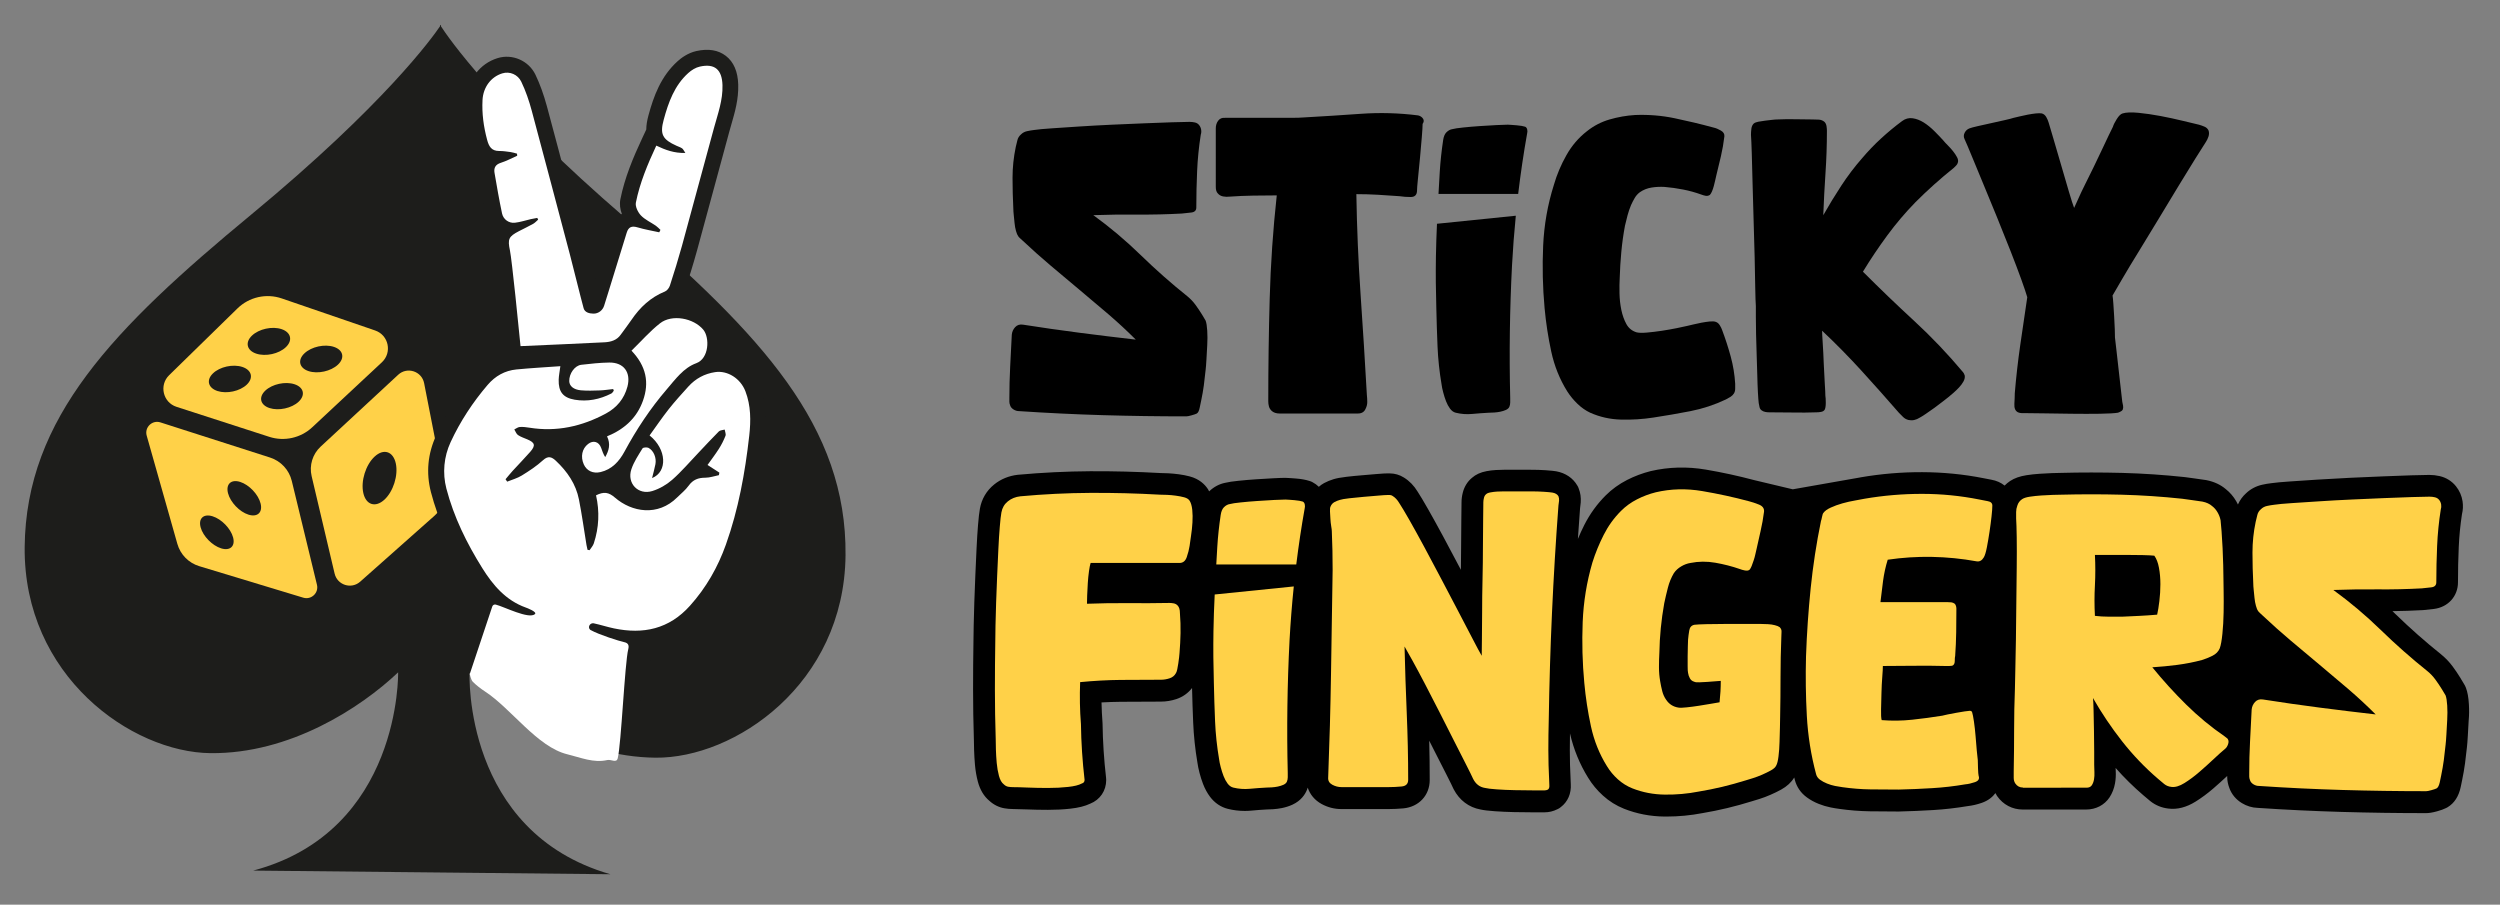 <?xml version="1.0" encoding="UTF-8"?>
<svg xmlns="http://www.w3.org/2000/svg" xmlns:xlink="http://www.w3.org/1999/xlink" version="1.1" id="Layer_2" x="0px" y="0px" viewBox="0 0 804.52 291.13" style="enable-background:new 0 0 804.52 291.13;" xml:space="preserve">
<rect x="0" y="0" width="804.52" height="291.13" fill="#808080" stroke="none"/>
<style type="text/css">
	.st0{fill:#1D1D1B;}
	.st1{fill:#FFD148;}
	.st2{fill:#FFFFFF;}
</style>
<g>
	<g>
		<path class="st0" d="M201.42,70.3c-42.29-36.44-57.27-58.38-59.51-61.83l0.01-0.49c0,0-0.05,0.09-0.16,0.25    c-0.1-0.16-0.16-0.25-0.16-0.25l-0.01,0.49c-2.3,3.41-17.73,25.03-60.76,60.6C36.49,105.71,8.37,134.47,7.94,176.01    c-0.43,41.54,34.41,66.1,59.82,66.36c25.41,0.26,48.15-14.43,60.36-26c0,0,1.09,51.11-46.63,63.79l114.94,1.18    c-47.45-13.66-45.32-64.74-45.32-64.74c11.98,11.82,34.41,26.97,59.82,27.23c25.41,0.26,60.74-23.58,61.17-65.12    C272.53,137.17,245,107.85,201.42,70.3z"></path>
		<g>
			<path class="st0" d="M147.83,155.94l-7.62-40.28c-1.03-5.44-4.89-9.92-10.13-11.73L89.87,90.01c-5.55-1.92-11.71-0.53-15.9,3.59     l-29.18,28.73c-4.04,3.98-5.58,9.86-4,15.31l11.37,39.24c1.46,5.04,5.38,8.99,10.41,10.5l37.32,11.18     c5.11,1.53,10.65,0.32,14.65-3.21l28.32-24.95C146.95,166.8,148.84,161.3,147.83,155.94z"></path>
			<g>
				<g>
					<path class="st1" d="M54.42,120.75l21.99-21.49c3.77-3.68,9.29-4.93,14.27-3.22l30.04,10.31c4.36,1.49,5.55,7.09,2.18,10.23       l-22.43,20.93c-3.7,3.45-8.99,4.63-13.8,3.07l-29.87-9.66C52.44,129.51,51.14,123.96,54.42,120.75z"></path>
					<path class="st1" d="M57.07,175.01l-9.86-34.81c-0.76-2.68,1.77-5.12,4.42-4.27l35.27,11.31c3.49,1.12,6.14,3.97,7,7.53       l8.1,33.41c0.64,2.62-1.82,4.94-4.4,4.16L64.13,182.2C60.71,181.17,58.04,178.46,57.07,175.01z"></path>
					<path class="st1" d="M103.19,143.72l24.95-23.12c2.89-2.68,7.6-1.14,8.35,2.72l6.52,33.31c0.67,3.44-0.52,6.97-3.14,9.3       l-23.96,21.26c-2.85,2.53-7.36,1.1-8.23-2.61l-7.39-31.34C99.47,149.78,100.58,146.14,103.19,143.72z"></path>
				</g>
			</g>
			<g>
				<path class="st0" d="M127.37,149.12c0.84,3.86-0.82,9.09-3.7,11.71c-2.87,2.61-5.89,1.65-6.75-2.16      c-0.87-3.83,0.76-9.09,3.65-11.75C123.47,144.25,126.52,145.24,127.37,149.12z"></path>
			</g>
			<g>
				<path class="st0" d="M73.38,158.73c0.76,2.91,3.71,5.99,6.59,6.89c2.87,0.9,4.62-0.71,3.89-3.6c-0.73-2.91-3.67-6.02-6.58-6.94      C74.37,154.16,72.62,155.8,73.38,158.73z"></path>
				<path class="st0" d="M64.57,169.72c0.78,2.86,3.75,5.87,6.62,6.75c2.86,0.88,4.58-0.7,3.82-3.53c-0.76-2.85-3.71-5.9-6.61-6.8      C65.5,165.24,63.78,166.85,64.57,169.72z"></path>
			</g>
			<g>
				<path class="st0" d="M94.8,123.66c-2.98-0.99-7.21-0.06-9.44,2.06c-2.22,2.12-1.61,4.61,1.36,5.59      c2.96,0.97,7.16,0.06,9.39-2.04C98.35,127.15,97.77,124.65,94.8,123.66z"></path>
				<path class="st0" d="M107.49,111.64c-2.99-1.01-7.26-0.08-9.53,2.08c-2.26,2.15-1.67,4.7,1.31,5.7      c2.97,0.99,7.21,0.07,9.48-2.07C111.03,115.21,110.47,112.65,107.49,111.64z"></path>
				<path class="st0" d="M78.01,118.09c-3.02-1-7.28-0.07-9.49,2.08c-2.21,2.14-1.55,4.67,1.46,5.66c3,0.98,7.23,0.06,9.44-2.06      C81.65,121.63,81.02,119.09,78.01,118.09z"></path>
				<path class="st0" d="M90.64,105.93c-3.03-1.03-7.33-0.08-9.59,2.1c-2.25,2.18-1.62,4.76,1.41,5.77      c3.02,1.01,7.28,0.08,9.54-2.09C94.26,109.55,93.66,106.96,90.64,105.93z"></path>
			</g>
		</g>
		<g>
			<path class="st0" d="M244.61,124.07c-2.1-5.46-7.11-9.13-12.5-9.47c0.04-0.13,0.09-0.25,0.12-0.38     c1.09-4.09,0.27-8.68-2.05-11.44c-3.02-3.59-7.76-5.49-12.34-5.5c1.32-1.14,2.2-2.64,2.58-3.84c1.14-3.51,2.61-8.16,3.93-12.96     c1.86-6.78,3.7-13.56,5.53-20.35c1.59-5.89,3.18-11.78,4.79-17.66c0.22-0.8,0.45-1.6,0.68-2.4c1.16-4,2.36-8.13,2.22-12.88     c-0.13-4.16-1.46-7.25-3.96-9.19c-2.45-1.9-5.65-2.43-9.52-1.57c-2.77,0.62-4.95,2.3-6,3.25c-5.43,4.88-7.74,11.3-9.42,17.5     c-0.45,1.65-0.68,3.14-0.69,4.5l-1.4,3c-2.78,5.96-5.54,12.45-6.94,19.47c-0.31,1.57-0.07,3.2,0.48,4.7     c-1.53,0.93-2.71,2.49-3.34,4.58c-1.03,3.4-2.08,6.79-3.14,10.18c-0.84,2.7-1.68,5.41-2.51,8.11c-0.33-1.31-0.67-2.67-1-3.97     c-0.74-2.97-1.44-5.75-1.85-7.28c-1.67-6.25-3.31-12.5-4.96-18.75c-2.37-9-4.83-18.31-7.3-27.45c-1.05-3.87-2.26-7.21-3.7-10.22     c-2.17-4.52-7.42-6.82-12.2-5.34c-5.71,1.76-9.61,6.93-9.94,13.17c-0.24,4.63,0.3,9.34,1.65,14.4c0.65,2.45,1.7,4.12,2.92,5.25     c-0.7,1.43-0.94,3.12-0.63,4.93l0.02,0.11c0.74,4.31,1.5,8.77,2.44,13.16c0.42,1.95,1.44,3.62,2.84,4.85     c-0.87,1.86-0.92,4.12-0.29,7.08c0.48,2.27,2.56,22.33,3.31,30.19l0.24,2.49c-3.71,0.97-6.95,3.03-9.64,6.18     c-5.21,6.1-9.47,12.69-12.66,19.58c-2.74,5.92-3.31,12.07-1.69,18.3c2.27,8.72,6.25,17.57,12.17,27.06     c0.28,0.45,0.57,0.91,0.88,1.37l-1.03,5.23c-0.26,1.33-0.52,2.64-0.78,3.95c-0.8,4.02-1.63,8.18-2.35,12.29     c-0.46,2.67,0.86,5.4,2.38,6.93c1.35,1.35,2.93,2.61,4.81,3.84c8.03,5.24,17.2,9.01,28.84,11.84c3.13,0.76,6.42,1.41,9.86,1.41     c1.8,0,3.64-0.18,5.51-0.61l0.19-0.04c1.53-0.35,5.6-1.28,6.74-5.94c0.6-2.46,1.22-4.92,1.84-7.38c0.53-2.1,1.06-4.2,1.58-6.3     c0.4-1.61,0.34-3.08-0.17-4.39c6.42-1.02,11.99-4.15,16.66-9.36c5.46-6.1,9.68-13.28,12.56-21.36     c3.69-10.35,6.16-21.84,7.77-36.16C246.66,136.21,246.96,130.17,244.61,124.07z"></path>
			<g>
				<path class="st2" d="M163.21,155c1.58-0.64,3.28-1.09,4.71-1.98c2.39-1.47,4.77-3.04,6.83-4.92c1.69-1.55,2.85-1.03,4.14,0.19      c3.66,3.44,6.44,7.47,7.42,12.45c0.96,4.86,1.63,9.77,2.43,14.66c0.08,0.52,0.22,1.02,0.33,1.53c0.31,0.06,0.33,0.07,0.65,0.13      c0.48-0.72,1.11-1.4,1.37-2.19c1.67-5.08,1.9-10.26,0.72-15.47c2.51-1.25,4.06-1.02,6.07,0.72c5.45,4.72,13.81,6.14,20.03-0.04      c1.26-1.25,2.69-2.37,3.71-3.79c1.38-1.93,3.09-2.56,5.36-2.56c1.46,0,2.91-0.53,4.37-0.82c0.07-0.4,0.08-0.42,0.15-0.82      c-1.23-0.79-2.45-1.58-3.81-2.46c1.19-1.68,2.51-3.4,3.66-5.21c0.84-1.32,1.56-2.73,2.12-4.18c0.21-0.55-0.16-1.33-0.26-2      c-0.64,0.19-1.47,0.19-1.88,0.6c-2.28,2.27-4.44,4.64-6.66,6.97c-2.76,2.89-5.36,5.96-8.35,8.59c-1.81,1.59-4.1,2.91-6.4,3.62      c-4.54,1.39-8.25-2.48-6.74-7c0.79-2.38,2.25-4.55,3.58-6.71c0.21-0.35,1.43-0.44,1.94-0.18c1.67,0.87,2.61,3.23,2.22,5.26      c-0.28,1.45-0.69,2.88-1.08,4.46c5.06-2.02,4.71-9.33-0.8-13.72c2.03-2.8,3.99-5.7,6.15-8.44c1.99-2.52,4.16-4.89,6.31-7.28      c2.32-2.57,5.22-4.15,8.65-4.66c3.95-0.59,8.13,2,9.73,6.16c1.78,4.64,1.78,9.47,1.23,14.33c-1.34,11.92-3.47,23.68-7.51,35.02      c-2.59,7.28-6.36,13.87-11.56,19.67c-6.72,7.5-15.01,9.27-24.46,7.29c-2.17-0.45-4.29-1.16-6.46-1.62      c-0.06-0.01-0.11-0.02-0.17-0.03c-1.13-0.12-1.89,1.29-1.05,2.06c0.05,0.05,0.11,0.09,0.17,0.12c2.79,1.55,9.23,3.56,10.78,3.89      c1.43,0.3,1.61,1.13,1.33,2.27c-1.13,4.57-2.26,30.51-3.38,35.08c-0.41,1.69-2.08,0.3-3.38,0.6c-4.4,1.02-8.6-0.83-12.87-1.86      c-9.64-2.35-18.05-14.7-26.42-20.17c-1.42-0.93-2.8-1.98-3.99-3.18c-0.58-0.58-0.97-2.46-0.97-2.46l7.25-21.75      c0.16-0.47,0.64-0.73,1.12-0.61c2.77,0.72,10.55,4.73,12.57,3.1c0.92-0.74-2.59-2.04-2.94-2.16      c-6.42-2.31-10.54-7.19-13.98-12.7c-4.99-7.99-9.14-16.39-11.54-25.57c-1.3-4.99-0.81-10.27,1.36-14.95      c3.11-6.71,7.12-12.8,11.91-18.41c2.46-2.88,5.54-4.61,9.28-4.98c4.67-0.45,9.36-0.71,14.13-1.05c-0.23,1.79-0.5,3.07-0.54,4.36      c-0.1,3.85,1.38,5.78,5.15,6.43c4.13,0.7,8.08-0.1,11.8-2c0.33-0.17,0.53-0.59,0.79-0.9c-0.07-0.18-0.13-0.35-0.2-0.53      c-1.43,0.15-2.86,0.39-4.3,0.44c-2.02,0.07-4.05,0.14-6.06-0.03c-2.4-0.21-3.74-1.39-3.78-2.96c-0.05-2.43,1.77-5.02,3.89-5.26      c2.99-0.34,6-0.68,9-0.72c4.68-0.06,7.03,3.19,5.84,7.74c-1.03,3.91-3.45,6.79-6.92,8.66c-7.69,4.15-15.85,5.98-24.6,4.57      c-1.03-0.17-2.09-0.3-3.13-0.23c-0.6,0.04-1.18,0.51-1.76,0.79c0.38,0.61,0.64,1.43,1.18,1.8c0.9,0.62,2,0.96,3.02,1.4      c2.46,1.05,2.71,1.96,0.92,4.01c-1.81,2.07-3.75,4.03-5.6,6.06c-0.81,0.89-1.56,1.83-2.34,2.75L163.21,155z"></path>
				<path class="st2" d="M167.51,111.39c-0.48-5-2.78-27.82-3.4-30.76c-0.79-3.73-0.44-4.5,2.91-6.25c1.51-0.79,3.05-1.5,4.53-2.33      c0.61-0.34,1.09-0.9,1.63-1.36c-0.09-0.19-0.18-0.38-0.28-0.57c-0.7,0.13-1.41,0.25-2.11,0.41c-1.7,0.39-3.37,0.96-5.09,1.15      c-1.94,0.22-3.73-1.07-4.14-2.99c-0.92-4.33-1.67-8.7-2.42-13.07c-0.27-1.59,0.3-2.68,2.04-3.23c1.81-0.57,3.51-1.5,5.26-2.27      c-0.03-0.34-0.03-0.33-0.06-0.67c-0.68-0.18-1.36-0.42-2.05-0.51c-1.23-0.17-2.47-0.36-3.7-0.35c-2.47,0.01-3.31-1.48-3.87-3.6      c-1.13-4.21-1.71-8.45-1.48-12.81c0.21-4.06,2.67-7.43,6.36-8.57c2.42-0.75,5.02,0.4,6.11,2.68c1.43,2.97,2.51,6.16,3.37,9.35      c4.16,15.38,8.15,30.8,12.26,46.19c0.94,3.53,3.46,13.85,4.44,17.38c0.37,1.31,1.78,1.7,3.14,1.72      c1.59,0.03,2.99-1.05,3.46-2.57c0.51-1.67,0.94-2.97,1.41-4.52c1.92-6.31,3.92-12.59,5.83-18.9c0.59-1.96,1.67-2.32,3.55-1.76      c2.27,0.68,4.62,1.06,6.94,1.58c0.13-0.26,0.26-0.52,0.39-0.78c-0.49-0.45-0.95-0.97-1.49-1.34c-1.61-1.11-3.5-1.94-4.82-3.33      c-0.96-1.02-1.85-2.87-1.6-4.12c1.27-6.36,3.77-12.32,6.57-18.33c2.94,1.4,5.76,2.46,9.36,2.36c-0.51-0.74-0.7-1.22-1.05-1.47      c-0.53-0.36-1.17-0.56-1.77-0.83c-4.53-2.03-5.44-3.68-4.16-8.38c1.52-5.59,3.45-11.03,7.92-15.05      c1.03-0.93,2.38-1.77,3.71-2.06c4.83-1.08,7.13,0.99,7.29,5.95c0.15,4.83-1.49,9.25-2.73,13.78c-3.47,12.66-6.85,25.35-10.32,38      c-1.18,4.28-2.5,8.52-3.87,12.74c-0.24,0.75-0.91,1.63-1.6,1.91c-4.61,1.87-8.03,5.08-10.77,9.13c-1.1,1.63-2.32,3.17-3.46,4.77      c-1.26,1.79-3.18,2.33-5.15,2.44C185.65,110.61,176.7,110.97,167.51,111.39z"></path>
				<path class="st2" d="M203.22,112.85c3.16-3.07,5.92-6.25,9.18-8.81c3.82-3,10.75-1.71,13.9,2.03c2.15,2.55,1.9,9.31-2.23,10.81      c-4.1,1.49-6.71,5.16-9.48,8.38c-5.31,6.17-9.78,12.93-13.65,20.11c-1.67,3.09-4.03,5.7-7.69,6.55      c-2.45,0.57-4.46-0.43-5.38-2.47c-1.11-2.48-0.57-5.06,1.37-6.57c1.67-1.3,3.49-0.77,4.21,1.24c0.36,1,0.68,2.02,1.31,2.98      c1.19-2.09,1.8-4.16,0.59-6.68c5.42-2.21,9.55-5.83,11.56-11.47C208.99,123.12,207.99,117.87,203.22,112.85z"></path>
			</g>
		</g>
	</g>
	<g>
		<g>
			<path d="M385.13,133.08c-0.35,0.17-0.91,0.37-1.69,0.58c-0.78,0.22-1.34,0.33-1.69,0.33c-9.01,0-17.98-0.13-26.91-0.39     c-8.93-0.26-17.9-0.7-26.91-1.3c-0.61,0-1.19-0.17-1.75-0.52c-0.56-0.35-0.93-0.78-1.1-1.3c-0.17-0.43-0.26-0.82-0.26-1.17     c0-0.35,0-0.74,0-1.17c0-3.38,0.09-6.76,0.26-10.14c0.17-3.38,0.35-6.8,0.52-10.27c0.08-0.95,0.46-1.78,1.1-2.47     c0.65-0.69,1.5-0.95,2.53-0.78c6.07,0.95,12.11,1.82,18.14,2.6c6.02,0.78,12.07,1.52,18.13,2.21c-2.86-2.86-5.81-5.59-8.84-8.19     c-3.03-2.6-6.11-5.2-9.23-7.8c-3.12-2.6-6.22-5.2-9.29-7.8c-3.08-2.6-6.09-5.29-9.04-8.06c-0.17-0.17-0.43-0.41-0.78-0.71     c-0.35-0.3-0.56-0.54-0.65-0.71c-0.26-0.35-0.5-0.91-0.72-1.69c-0.22-0.78-0.37-1.62-0.46-2.54c-0.09-0.91-0.17-1.78-0.26-2.6     c-0.09-0.82-0.13-1.45-0.13-1.88c-0.17-3.38-0.26-6.74-0.26-10.08c0-3.34,0.35-6.65,1.04-9.95c0.17-0.69,0.35-1.41,0.52-2.14     c0.17-0.74,0.56-1.37,1.17-1.89c0.52-0.52,1.17-0.87,1.95-1.04c0.78-0.17,1.56-0.3,2.34-0.39c1.13-0.17,2.99-0.35,5.59-0.52     c2.6-0.17,5.55-0.37,8.84-0.59c3.29-0.21,6.78-0.41,10.46-0.58c3.68-0.17,7.19-0.32,10.53-0.45c3.33-0.13,6.3-0.24,8.9-0.33     c2.6-0.09,4.46-0.13,5.59-0.13c0.61,0,1.19,0.06,1.76,0.19c0.56,0.13,1.02,0.41,1.36,0.85c0.35,0.43,0.56,0.93,0.65,1.49     c0.09,0.57,0.04,1.11-0.13,1.62c-0.61,3.9-1,7.8-1.17,11.7c-0.17,3.9-0.26,7.8-0.26,11.7c0,0.96-0.54,1.5-1.62,1.62     c-1.08,0.13-2.1,0.24-3.05,0.33c-4.77,0.26-9.51,0.37-14.24,0.33c-4.72-0.04-9.47,0.02-14.23,0.19     c5.37,3.9,10.47,8.19,15.27,12.87c4.81,4.68,9.82,9.1,15.02,13.26c0.95,0.78,1.8,1.67,2.54,2.67c0.74,1,1.45,2.06,2.15,3.19     c0.08,0.17,0.28,0.5,0.58,0.97c0.3,0.48,0.5,0.8,0.58,0.98c0.26,0.69,0.43,1.78,0.52,3.25c0.09,1.47,0.09,3.01,0,4.61     c-0.09,1.61-0.17,3.17-0.26,4.68c-0.09,1.52-0.17,2.62-0.26,3.31c-0.17,1.74-0.37,3.4-0.58,5c-0.22,1.61-0.5,3.23-0.85,4.87     c-0.09,0.44-0.24,1.17-0.46,2.21C385.89,132.17,385.57,132.82,385.13,133.08z"></path>
			<path d="M411.91,133.08c-1.21,0-2.12-0.3-2.73-0.91c-0.43-0.43-0.71-0.91-0.84-1.43c-0.13-0.52-0.2-1.04-0.2-1.56     c0-11.09,0.15-22.14,0.46-33.15c0.3-11,1.06-22.06,2.27-33.15c-2.51,0-5.05,0.02-7.6,0.07c-2.56,0.04-5.09,0.15-7.6,0.33     c-0.69,0.09-1.39,0.06-2.08-0.07c-0.69-0.13-1.26-0.46-1.69-0.97c-0.43-0.43-0.65-1.12-0.65-2.08V41.3     c0-0.95,0.26-1.78,0.78-2.47c0.52-0.69,1.26-1,2.21-0.91c0.87,0,2.51,0,4.94,0c2.43,0,5.02,0,7.8,0c2.77,0,5.37,0,7.8,0     c2.43,0,4.03-0.04,4.81-0.13c6.15-0.34,12.29-0.74,18.39-1.17c6.11-0.43,12.24-0.26,18.4,0.52c0.69,0.17,1.21,0.52,1.56,1.04     c0.35,0.52,0.3,1.08-0.13,1.69c0,0.78-0.09,2.21-0.26,4.29c-0.17,2.08-0.37,4.29-0.58,6.63c-0.22,2.34-0.43,4.55-0.65,6.63     c-0.22,2.08-0.32,3.47-0.32,4.16c-0.09,1.21-0.76,1.82-2.02,1.82c-1.26,0-2.45-0.08-3.58-0.26c-2.34-0.17-4.66-0.33-6.96-0.46     c-2.3-0.13-4.61-0.2-6.95-0.2c0.17,10.83,0.63,21.6,1.36,32.3c0.74,10.71,1.41,21.47,2.02,32.31c0.08,0.78,0.13,1.54,0.13,2.27     c0,0.74-0.17,1.45-0.52,2.15c-0.43,1.04-1.26,1.56-2.47,1.56H411.91z"></path>
			<path d="M487.8,69.42l-25.37,2.59c-0.16,3.52-0.28,7.02-0.34,10.5c-0.09,5.55-0.04,11.09,0.13,16.64     c0.09,4.16,0.22,8.28,0.39,12.35c0.17,4.08,0.61,8.15,1.3,12.22c0.08,0.69,0.26,1.54,0.52,2.53c0.26,1,0.56,1.95,0.91,2.86     c0.35,0.91,0.78,1.71,1.3,2.41c0.52,0.69,1.13,1.13,1.82,1.3c1.73,0.43,3.51,0.56,5.33,0.39c1.82-0.17,3.6-0.3,5.33-0.39     c0.52,0,1.1-0.02,1.75-0.07c0.65-0.04,1.3-0.13,1.95-0.26c0.65-0.13,1.25-0.33,1.82-0.58c0.56-0.26,0.93-0.61,1.1-1.04     c0.17-0.43,0.26-0.89,0.26-1.37c0-0.47,0-0.93,0-1.36c-0.35-14.3-0.15-28.56,0.58-42.77C486.87,80.05,487.27,74.73,487.8,69.42z"></path>
			<path d="M491.47,41.69c-0.09-0.43-0.3-0.74-0.65-0.91c-0.26-0.08-0.63-0.17-1.11-0.26c-0.48-0.09-1.02-0.15-1.62-0.2     c-0.61-0.04-1.17-0.08-1.69-0.13c-0.52-0.04-0.91-0.07-1.17-0.07c-0.7,0-1.89,0.04-3.58,0.13c-1.69,0.09-3.49,0.19-5.4,0.32     c-1.91,0.13-3.71,0.28-5.39,0.46c-1.69,0.17-2.84,0.35-3.45,0.52c-0.69,0.09-1.34,0.43-1.95,1.04c-0.52,0.52-0.87,1.34-1.04,2.47     c-0.52,3.47-0.89,6.91-1.1,10.33c-0.15,2.32-0.27,4.67-0.4,7.01h25.64c0.78-6.53,1.74-13.05,2.9-19.56     C491.56,42.52,491.56,42.13,491.47,41.69z"></path>
			<path d="M532.03,134.38c-3.38,0.52-6.82,0.74-10.34,0.65c-3.51-0.09-6.82-0.82-9.94-2.21c-1.48-0.69-2.84-1.65-4.1-2.86     c-1.26-1.21-2.36-2.55-3.31-4.03c-2.43-3.9-4.14-8.17-5.14-12.81c-1-4.63-1.71-9.29-2.14-13.97c-0.61-6.67-0.76-13.37-0.46-20.08     c0.3-6.72,1.45-13.24,3.45-19.57c0.95-3.29,2.29-6.48,4.03-9.55c1.73-3.08,3.94-5.66,6.63-7.74c2.17-1.73,4.59-2.99,7.28-3.77     c2.68-0.78,5.42-1.26,8.19-1.43c4.33-0.17,8.58,0.17,12.74,1.04c4.16,0.87,8.32,1.86,12.48,2.99c0.78,0.17,1.58,0.5,2.41,0.98     c0.82,0.48,1.19,1.1,1.11,1.88c-0.26,2.17-0.63,4.29-1.11,6.37c-0.48,2.08-0.97,4.16-1.5,6.24c-0.09,0.35-0.19,0.82-0.32,1.43     c-0.13,0.61-0.28,1.24-0.46,1.88c-0.17,0.65-0.37,1.24-0.59,1.75c-0.22,0.52-0.45,0.91-0.71,1.17c-0.43,0.26-0.89,0.35-1.36,0.26     c-0.48-0.09-0.93-0.22-1.37-0.39c-1.91-0.69-3.86-1.23-5.85-1.62c-1.99-0.39-3.99-0.67-5.98-0.84c-1.39-0.08-2.78-0.02-4.16,0.2     c-1.39,0.22-2.64,0.71-3.77,1.49c-0.7,0.52-1.26,1.15-1.69,1.89c-0.43,0.74-0.82,1.5-1.17,2.27c-0.43,1.04-0.8,2.12-1.11,3.25     c-0.3,1.13-0.58,2.25-0.84,3.38c-0.52,2.78-0.91,5.57-1.17,8.39c-0.26,2.82-0.44,5.61-0.52,8.38c-0.09,1.47-0.11,3.14-0.07,5     c0.04,1.86,0.24,3.64,0.59,5.33c0.35,1.69,0.89,3.21,1.62,4.55c0.73,1.34,1.84,2.23,3.31,2.67c0.69,0.17,1.8,0.2,3.31,0.07     c1.52-0.13,3.12-0.33,4.81-0.58c1.69-0.26,3.29-0.54,4.81-0.85c1.52-0.3,2.62-0.54,3.31-0.71c0.43-0.08,1.08-0.24,1.95-0.46     c0.87-0.21,1.76-0.41,2.67-0.58c0.91-0.17,1.8-0.3,2.66-0.39c0.87-0.08,1.52-0.04,1.95,0.13c0.52,0.17,0.95,0.54,1.3,1.11     c0.35,0.56,0.61,1.1,0.78,1.62c1.04,2.77,1.95,5.59,2.73,8.45c0.78,2.86,1.25,5.76,1.43,8.71c0,0.52,0,1.06,0,1.62     c0,0.57-0.13,1.06-0.39,1.5c-0.26,0.43-0.63,0.8-1.11,1.11c-0.48,0.3-0.97,0.58-1.49,0.84c-3.64,1.73-7.46,2.99-11.44,3.77     C540,133.08,536.01,133.78,532.03,134.38z"></path>
			<path d="M617.83,134.38c-1.21,0.78-2.43,1.04-3.64,0.78c-0.7-0.17-1.28-0.5-1.76-0.97c-0.48-0.48-0.93-0.93-1.36-1.37     c-3.99-4.59-8-9.1-12.03-13.52c-4.03-4.42-8.25-8.71-12.67-12.87c0,0.69,0.06,2.04,0.2,4.03c0.13,2,0.24,4.12,0.32,6.37     c0.09,2.25,0.2,4.4,0.33,6.44c0.13,2.04,0.2,3.4,0.2,4.09c0.08,0.43,0.13,1.19,0.13,2.28c0,1.08-0.13,1.84-0.39,2.27     c-0.26,0.35-0.65,0.56-1.17,0.65c-0.52,0.09-1,0.13-1.43,0.13c-2.51,0.09-5.05,0.11-7.6,0.06c-2.56-0.04-5.09-0.06-7.61-0.06     c-0.43,0-0.87-0.04-1.3-0.13c-0.43-0.09-0.83-0.26-1.17-0.52c-0.35-0.26-0.56-0.61-0.65-1.04c-0.09-0.43-0.17-0.87-0.26-1.3     c-0.09-0.69-0.17-1.84-0.26-3.45c-0.09-1.6-0.15-3.44-0.2-5.52c-0.04-2.08-0.11-4.27-0.2-6.57c-0.09-2.29-0.15-4.48-0.19-6.56     c-0.04-2.08-0.07-3.94-0.07-5.59c0-1.65,0-2.82,0-3.51c-0.09-1.12-0.15-3.12-0.2-5.98c-0.04-2.86-0.11-6.13-0.19-9.82     c-0.09-3.68-0.2-7.58-0.33-11.7c-0.13-4.12-0.24-8.04-0.33-11.76c-0.09-3.73-0.17-7-0.26-9.81c-0.09-2.82-0.17-4.83-0.26-6.05     c0-0.6,0.04-1.25,0.13-1.95c0.08-0.69,0.34-1.26,0.78-1.69c0.34-0.26,0.84-0.46,1.49-0.58c0.65-0.13,1.37-0.24,2.15-0.33     c0.78-0.08,1.52-0.17,2.21-0.26c0.69-0.08,1.25-0.13,1.69-0.13c1.91-0.08,3.79-0.11,5.65-0.07c1.86,0.04,3.75,0.07,5.66,0.07     c0.69,0,1.39,0.02,2.08,0.06c0.69,0.04,1.3,0.28,1.82,0.72c0.34,0.35,0.56,0.8,0.65,1.36c0.09,0.57,0.13,1.06,0.13,1.5     c0,4.59-0.15,9.14-0.46,13.65c-0.3,4.51-0.54,9.01-0.71,13.52c1.82-3.21,3.75-6.37,5.79-9.49c2.04-3.12,4.27-6.07,6.7-8.84     c1.91-2.25,3.94-4.38,6.11-6.37c2.17-1.99,4.42-3.86,6.76-5.59c1.04-0.78,2.17-1.08,3.38-0.91c1.21,0.17,2.4,0.63,3.58,1.36     c1.17,0.74,2.29,1.65,3.38,2.73c1.08,1.08,2.06,2.1,2.92,3.05c0.34,0.43,0.82,0.96,1.43,1.56c0.61,0.61,1.17,1.23,1.69,1.88     c0.52,0.65,0.95,1.3,1.3,1.95c0.35,0.65,0.43,1.23,0.26,1.75c-0.09,0.35-0.26,0.65-0.52,0.91c-0.26,0.26-0.52,0.52-0.78,0.78     c-2.17,1.74-4.27,3.51-6.3,5.33c-2.04,1.82-4.05,3.73-6.04,5.72c-3.29,3.38-6.33,6.96-9.1,10.73c-2.77,3.77-5.38,7.65-7.8,11.63     c5.46,5.46,10.96,10.75,16.51,15.86c5.55,5.11,10.79,10.62,15.73,16.51c0.17,0.17,0.34,0.52,0.52,1.04     c0.09,0.61-0.04,1.24-0.39,1.88c-0.35,0.65-0.83,1.3-1.43,1.95c-0.61,0.65-1.24,1.26-1.89,1.82c-0.65,0.56-1.19,1.02-1.62,1.36     c-0.35,0.26-0.93,0.72-1.75,1.37c-0.82,0.65-1.71,1.32-2.67,2.02c-0.95,0.69-1.88,1.34-2.79,1.95     C618.8,133.82,618.17,134.21,617.83,134.38z"></path>
			<path d="M681.53,132.82c-1.04,0.17-2.97,0.28-5.79,0.33c-2.82,0.04-5.83,0.04-9.03,0c-3.21-0.04-6.22-0.09-9.04-0.13     c-2.82-0.04-4.75-0.07-5.79-0.07c-0.43,0-0.84,0-1.24,0c-0.39,0-0.8-0.09-1.23-0.26c-0.87-0.43-1.26-1.34-1.17-2.73     c0.08-1.38,0.13-2.51,0.13-3.38c0.43-5.2,1.02-10.36,1.75-15.47c0.74-5.11,1.5-10.27,2.27-15.47c-0.35-1.21-1-3.14-1.95-5.79     c-0.96-2.64-2.1-5.68-3.45-9.1c-1.34-3.42-2.77-7-4.29-10.72c-1.52-3.73-2.97-7.26-4.36-10.59c-1.39-3.34-2.62-6.33-3.71-8.97     c-1.08-2.64-1.88-4.53-2.4-5.65c-0.35-0.69-0.35-1.39,0-2.08c0.34-0.69,0.87-1.17,1.56-1.43c0.43-0.17,1.32-0.41,2.67-0.72     c1.34-0.3,2.79-0.63,4.36-0.97c1.56-0.35,3.01-0.67,4.35-0.97c1.34-0.3,2.28-0.54,2.79-0.72c0.43-0.08,1.08-0.24,1.95-0.46     c0.87-0.21,1.75-0.41,2.67-0.58c0.91-0.17,1.78-0.3,2.6-0.39c0.82-0.08,1.45-0.08,1.89,0c0.61,0.17,1.08,0.56,1.43,1.17     c0.35,0.61,0.61,1.21,0.78,1.82c0.26,0.87,0.78,2.62,1.56,5.26c0.78,2.64,1.6,5.46,2.47,8.45c0.87,2.99,1.69,5.81,2.47,8.45     c0.78,2.64,1.34,4.4,1.69,5.26c0.26-0.52,0.69-1.47,1.3-2.86c0.61-1.39,1.34-2.95,2.21-4.68c0.87-1.73,1.77-3.58,2.73-5.52     c0.95-1.95,1.84-3.81,2.67-5.59c0.82-1.77,1.56-3.33,2.21-4.68c0.65-1.34,1.11-2.27,1.37-2.79c0.17-0.61,0.58-1.43,1.23-2.47     c0.65-1.04,1.28-1.65,1.89-1.82c1.12-0.35,2.82-0.41,5.07-0.2c2.25,0.22,4.64,0.57,7.15,1.04c2.51,0.48,4.92,1,7.21,1.56     c2.3,0.56,4.01,0.97,5.13,1.23c0.61,0.17,1.21,0.39,1.82,0.65c0.61,0.26,1.04,0.69,1.3,1.3c0.17,0.61,0.15,1.24-0.06,1.88     c-0.22,0.65-0.5,1.24-0.85,1.76c-0.69,1.04-1.82,2.82-3.38,5.33c-1.56,2.51-3.36,5.44-5.39,8.77c-2.04,3.34-4.16,6.85-6.37,10.53     c-2.21,3.68-4.33,7.17-6.37,10.46c-2.04,3.29-3.81,6.24-5.33,8.84c-1.52,2.6-2.58,4.42-3.18,5.46c0.08,0.43,0.17,1.3,0.26,2.6     c0.08,1.3,0.17,2.67,0.26,4.09c0.09,1.43,0.15,2.79,0.2,4.09c0.04,1.3,0.06,2.21,0.06,2.73c0.09,0.69,0.24,2.01,0.46,3.96     c0.22,1.95,0.46,4.05,0.71,6.3c0.26,2.25,0.5,4.38,0.72,6.37c0.21,2,0.37,3.34,0.46,4.03c0.08,0.43,0.17,0.87,0.26,1.3     c0.08,0.43,0.04,0.87-0.13,1.3c-0.17,0.26-0.41,0.46-0.71,0.58C682.07,132.63,681.79,132.74,681.53,132.82z"></path>
		</g>
		<path d="M794.51,226.64c-0.13-2.22-0.43-3.9-0.95-5.29l-0.31-0.71c-0.2-0.4-0.47-0.85-0.94-1.59c-0.11-0.17-0.19-0.3-0.26-0.41    l-0.26-0.46c-0.79-1.28-1.62-2.52-2.48-3.68c-1.08-1.46-2.33-2.77-3.79-3.96c-5-4-9.88-8.31-14.51-12.81    c-0.36-0.35-0.73-0.71-1.1-1.06c3.25-0.04,6.53-0.15,9.79-0.33l0.25-0.02c1.02-0.09,2.1-0.21,3.26-0.35    c4.59-0.55,7.79-4.08,7.79-8.58c0-3.79,0.08-7.62,0.25-11.39c0.15-3.49,0.5-7.02,1.03-10.52c0.34-1.35,0.41-2.75,0.19-4.19    c-0.28-1.77-0.98-3.38-2.11-4.8c-1.33-1.66-3.15-2.8-5.25-3.28c-1.08-0.25-2.2-0.38-3.33-0.38c-1.18,0-3.03,0.04-5.83,0.13    c-2.61,0.09-5.59,0.2-8.94,0.33c-3.35,0.13-6.88,0.28-10.59,0.46c-3.71,0.18-7.28,0.38-10.59,0.59l-8.85,0.59    c-2.78,0.19-4.71,0.37-6.04,0.56c-0.98,0.11-1.96,0.28-2.95,0.5c-1.97,0.44-3.75,1.38-5.17,2.73c-1.15,1.03-2.03,2.26-2.63,3.63    c-0.17-0.35-0.35-0.69-0.54-1.03c-0.9-1.55-2.04-2.87-3.38-3.93c-1.68-1.42-3.75-2.38-6.17-2.87l-0.23-0.04    c-1.15-0.19-2.33-0.36-3.5-0.5c-1.01-0.12-2.03-0.26-3.07-0.42l-0.33-0.04c-6.64-0.71-13.39-1.16-20.05-1.34    c-6.57-0.17-13.22-0.18-19.78,0c-0.66,0-1.6,0.03-2.84,0.07c-1.23,0.05-2.53,0.12-3.91,0.21c-1.49,0.1-2.91,0.25-4.24,0.46    c-2.16,0.34-3.89,0.95-5.28,1.87c-0.65,0.43-1.24,0.93-1.77,1.47c-1.16-0.94-2.61-1.6-4.27-1.89c-0.87-0.15-1.65-0.3-2.33-0.45    l-0.16-0.03c-12.92-2.58-26.57-2.51-39.47-0.3l-0.35,0.07l-21.59,3.8l-12.43-2.96c-5.02-1.34-10.25-2.48-15.54-3.38    c-6.01-1.02-11.96-0.86-17.7,0.47l-0.12,0.03c-2.58,0.65-5.11,1.6-7.53,2.83c-2.59,1.33-4.91,3-6.9,4.99    c-2.77,2.77-5.08,5.97-6.88,9.52c-0.74,1.47-1.42,2.96-2.05,4.47c0.22-3.31,0.45-6.61,0.7-9.91c0.09-0.58,0.16-1.18,0.21-1.79    c0.13-1.6-0.09-3.15-0.67-4.59l-0.18-0.46l-0.25-0.43c-1.38-2.4-3.78-4.03-6.76-4.58l-0.13-0.02c-0.48-0.08-1.36-0.2-3.41-0.34    c-1.47-0.1-3.04-0.14-4.68-0.14h-8.65c-0.81,0-1.67,0.03-2.57,0.08c-1.04,0.06-2.05,0.19-3.01,0.37    c-1.93,0.36-3.47,1.07-4.71,2.16c-1.45,1.21-2.46,2.85-2.94,4.78c-0.27,1.07-0.4,2.12-0.4,3.13c0,1.02-0.02,2.78-0.06,5.27    c-0.04,2.55-0.07,5.48-0.07,8.96c0,2.34-0.02,4.84-0.07,7.45c-0.04-0.08-0.08-0.15-0.12-0.23c-1.85-3.53-3.72-7.05-5.57-10.48    c-1.8-3.33-3.44-6.31-4.89-8.85c-1.46-2.56-2.55-4.39-3.34-5.59c-1.16-1.93-2.65-3.46-4.42-4.55c-1.37-0.87-2.94-1.33-4.56-1.33    h-0.84c-0.51,0-1.38,0.03-3.6,0.22c-1.46,0.13-2.98,0.26-4.57,0.39c-1.66,0.13-3.29,0.3-4.87,0.48c-1.94,0.23-3.22,0.47-4.22,0.78    c-1.04,0.31-2.05,0.73-3.03,1.25c-0.62,0.33-1.17,0.74-1.69,1.19c-0.59-0.58-1.27-1.08-2.02-1.47l-0.48-0.24l-0.51-0.17    c-0.57-0.19-1.24-0.35-2.05-0.5c-0.72-0.13-1.49-0.22-2.37-0.29c-0.57-0.04-1.09-0.08-1.61-0.12c-0.75-0.06-1.28-0.09-1.74-0.09    c-0.81,0-2.06,0.04-3.94,0.14c-1.73,0.09-3.57,0.2-5.51,0.33c-1.96,0.13-3.85,0.29-5.64,0.48c-1.89,0.19-3.18,0.39-4.17,0.63    c-1.94,0.36-3.74,1.31-5.26,2.77c-0.12-0.22-0.22-0.45-0.35-0.65l-0.12-0.18c-0.91-1.36-2.65-3.16-5.81-3.99    c-1.1-0.29-2.28-0.52-3.49-0.68c-1.13-0.15-2.27-0.26-3.42-0.32c-0.94-0.04-1.73-0.07-2.39-0.07c-7.59-0.43-15.24-0.63-22.74-0.59    c-7.63,0.05-15.39,0.43-23.09,1.13l-0.14,0.01c-2.9,0.33-5.48,1.38-7.65,3.14c-2.44,1.97-4.02,4.67-4.57,7.76    c-0.22,1.2-0.41,2.89-0.61,5.3c-0.18,2.19-0.33,4.65-0.47,7.52c-0.13,2.74-0.26,5.61-0.39,8.61c-0.13,3.02-0.24,5.91-0.33,8.66    c-0.09,2.76-0.15,5.24-0.2,7.43c-0.05,2.19-0.06,3.78-0.07,4.76c-0.09,5.25-0.13,10.6-0.13,15.92c0,5.33,0.09,10.75,0.26,16.11    c0,0.91,0.02,2.07,0.07,3.48c0.05,1.51,0.14,3.08,0.28,4.69c0.17,1.87,0.48,3.67,0.92,5.34c0.7,2.65,1.95,4.74,3.72,6.21    c1.4,1.28,3.08,2.11,4.88,2.41c0.9,0.15,1.81,0.23,2.71,0.23c0.92,0,2.4,0.04,4.39,0.12c2.2,0.09,4.51,0.14,6.85,0.14    c2.53,0,4.94-0.12,7.18-0.37c2.67-0.29,4.73-0.81,6.44-1.62c3.15-1.25,5.14-4.15,5.14-7.61l-0.05-0.81    c-0.66-5.72-1.04-11.52-1.12-17.23l-0.02-0.44c-0.16-2.09-0.27-4.23-0.31-6.36c0-0.04,0-0.09,0-0.13c2.07-0.11,4.12-0.18,6.14-0.2    c4.22-0.04,8.53-0.06,12.93-0.06c1.71,0,3.4-0.28,5-0.81c2.07-0.69,3.79-1.92,5.06-3.57c0.09,3.73,0.2,7.45,0.36,11.07    c0.18,4.3,0.64,8.66,1.37,12.96c0.13,0.96,0.35,2.03,0.67,3.28c0.32,1.24,0.71,2.44,1.14,3.57c0.58,1.51,1.33,2.9,2.24,4.12    c1.49,1.98,3.47,3.33,5.73,3.89c1.79,0.45,3.62,0.67,5.48,0.67c0.73,0,1.47-0.04,2.21-0.11c1.65-0.16,3.28-0.28,4.85-0.36    c0.64,0,1.33-0.03,2.02-0.08c0.94-0.06,1.91-0.19,2.87-0.38c1.18-0.24,2.31-0.6,3.38-1.09c2.78-1.29,4.07-3.31,4.67-4.8    c0.09-0.22,0.16-0.45,0.23-0.68c0.73,2.2,2.26,4.06,4.47,5.27c1.99,1.08,4.12,1.63,6.34,1.63h15.21c1.5,0,3.09-0.08,4.73-0.22    c5.01-0.46,8.51-4.2,8.51-9.12c0-4.21-0.05-8.45-0.16-12.67c0.54,1.07,1.08,2.12,1.6,3.16c1.48,2.91,2.78,5.47,3.91,7.68    c1.34,2.62,1.94,3.88,2.21,4.48l0.17,0.35c1.84,3.51,4.88,5.79,8.58,6.47c1.1,0.25,2.56,0.42,4.66,0.57    c1.89,0.13,3.98,0.23,6.2,0.28c2.13,0.04,4.13,0.07,5.99,0.07h3.77c1.44,0,2.84-0.33,4.16-1l0.57-0.29l0.51-0.38    c2.26-1.7,3.43-4.4,3.23-7.43c-0.03-0.46-0.05-0.84-0.05-1.15l-0.01-0.37c-0.17-3.14-0.25-6.29-0.25-9.38    c0-1.79,0.02-3.59,0.05-5.39c1.18,5.13,3.15,9.93,5.83,14.24c1.3,2.13,2.91,4.07,4.78,5.76c2,1.82,4.28,3.24,6.81,4.25    c4.07,1.61,8.43,2.45,12.95,2.5c0.24,0,0.48,0,0.72,0c3.87,0,7.72-0.37,11.47-1.09c2.71-0.45,5.42-1.01,8.06-1.64    c2.59-0.62,5.25-1.36,7.9-2.18c0.65-0.19,1.47-0.44,2.45-0.75c1.18-0.37,2.39-0.83,3.6-1.36c1.19-0.52,2.33-1.07,3.38-1.65    c1.89-1.04,3.29-2.36,4.22-3.9c0.07,0.25,0.13,0.51,0.19,0.77c0.58,2.26,1.92,4.21,3.87,5.63c1.13,0.83,2.41,1.53,3.81,2.09    c1.26,0.5,2.55,0.89,3.82,1.14c1,0.2,1.94,0.36,2.8,0.47c3.28,0.47,6.6,0.73,9.86,0.78c3.02,0.04,6.07,0.07,9.13,0.07h0.08l0.08,0    c3.69-0.09,7.41-0.25,11.05-0.47c3.7-0.22,7.46-0.66,11.18-1.28c1.42-0.16,2.92-0.5,4.48-1.04c2.17-0.75,3.53-1.97,4.39-3.14    c0.16,0.29,0.3,0.59,0.49,0.87l0.08,0.12c1.9,2.73,4.9,4.3,8.21,4.3h20.41c3.12,0,5.87-1.42,7.52-3.9    c0.88-1.33,1.48-2.86,1.78-4.54c0.22-1.25,0.3-2.57,0.23-3.95c-0.02-0.33-0.03-0.66-0.04-0.98c2.78,3.14,5.77,6.08,8.91,8.77    c0.77,0.68,1.53,1.31,2.26,1.9c1.66,1.33,3.67,2.15,5.81,2.39c2.83,0.36,5.78-0.39,8.75-2.24c1.9-1.18,3.82-2.6,5.7-4.22    c1.52-1.32,3.02-2.67,4.48-4.03v0.29c0,1.19,0.24,2.41,0.7,3.61c0.72,1.99,2.1,3.66,4,4.82c1.57,0.96,3.33,1.5,5.12,1.55    c9.04,0.61,18.12,1.04,27.01,1.3c8.94,0.26,18.06,0.39,27.11,0.39c1.01,0,2.11-0.18,3.57-0.58c1.26-0.35,2.16-0.68,2.93-1.06    l0.48-0.26c2.17-1.3,3.59-3.5,4.23-6.54l0.45-2.19c0.38-1.81,0.69-3.62,0.93-5.38c0.22-1.66,0.43-3.4,0.61-5.16    c0.1-0.87,0.2-2.07,0.29-3.69c0.09-1.52,0.17-3.09,0.26-4.7C794.61,230.19,794.61,228.37,794.51,226.64z"></path>
		<g>
			<g>
				<path class="st1" d="M348.12,252.14c-0.95,0.52-2.43,0.89-4.42,1.1c-1.99,0.22-4.14,0.33-6.43,0.33c-2.3,0-4.49-0.04-6.57-0.13      c-2.08-0.09-3.64-0.13-4.68-0.13c-0.52,0-1.04-0.04-1.56-0.13c-0.52-0.09-1-0.35-1.43-0.78c-0.69-0.52-1.21-1.43-1.56-2.73      c-0.35-1.3-0.58-2.68-0.72-4.16c-0.13-1.47-0.22-2.9-0.26-4.29c-0.04-1.38-0.06-2.51-0.06-3.38c-0.17-5.37-0.26-10.7-0.26-15.99      c0-5.29,0.04-10.57,0.13-15.86c0-0.95,0.02-2.51,0.06-4.68c0.04-2.17,0.11-4.62,0.2-7.35c0.08-2.73,0.19-5.59,0.33-8.58      c0.13-2.99,0.26-5.85,0.39-8.58c0.13-2.73,0.28-5.16,0.46-7.28c0.17-2.12,0.34-3.66,0.52-4.61c0.26-1.47,0.95-2.67,2.08-3.58      c1.13-0.91,2.47-1.45,4.03-1.62c7.54-0.69,15.04-1.06,22.49-1.1c7.45-0.04,14.95,0.15,22.49,0.58c0.6,0,1.36,0.02,2.27,0.06      c0.91,0.04,1.84,0.13,2.79,0.26c0.95,0.13,1.84,0.3,2.67,0.52c0.82,0.22,1.41,0.58,1.75,1.1c0.43,0.69,0.71,1.67,0.85,2.92      c0.13,1.26,0.15,2.62,0.06,4.1c-0.09,1.47-0.24,2.9-0.46,4.29c-0.22,1.39-0.37,2.47-0.46,3.25c-0.17,1.13-0.48,2.32-0.91,3.58      c-0.43,1.26-1.21,1.89-2.34,1.89h-28.6c-0.17,0.52-0.35,1.39-0.52,2.6c-0.17,1.21-0.3,2.51-0.39,3.9      c-0.09,1.39-0.15,2.71-0.2,3.96c-0.04,1.26-0.06,2.15-0.06,2.67c4.42-0.17,8.84-0.24,13.26-0.2c4.42,0.04,8.84,0.02,13.26-0.06      c0.43,0,0.89,0.04,1.37,0.13c0.48,0.09,0.89,0.3,1.24,0.65c0.52,0.52,0.78,1.34,0.78,2.47c0.17,2.17,0.24,4.31,0.2,6.43      c-0.04,2.12-0.15,4.27-0.33,6.44c0,0.26-0.04,0.71-0.13,1.37c-0.09,0.65-0.17,1.3-0.26,1.95c-0.09,0.65-0.2,1.28-0.33,1.89      c-0.13,0.61-0.28,1.04-0.46,1.3c-0.43,0.78-1.1,1.32-2.01,1.62c-0.91,0.3-1.84,0.46-2.79,0.46c-4.42,0-8.75,0.02-13,0.06      c-4.25,0.04-8.58,0.28-13,0.71c-0.09,2.25-0.11,4.51-0.07,6.76c0.04,2.25,0.15,4.51,0.33,6.76c0.08,5.98,0.48,11.96,1.17,17.94      C349.03,251.58,348.73,251.97,348.12,252.14z"></path>
				<path class="st1" d="M417.15,181.64c0.75-6.06,1.65-12.11,2.73-18.15c0.09-0.35,0.09-0.74,0-1.17c-0.09-0.43-0.3-0.74-0.65-0.91      c-0.26-0.09-0.63-0.17-1.11-0.26c-0.48-0.09-1.02-0.15-1.62-0.2c-0.61-0.04-1.17-0.08-1.69-0.13c-0.52-0.04-0.91-0.06-1.17-0.06      c-0.7,0-1.89,0.04-3.58,0.13c-1.69,0.09-3.49,0.19-5.4,0.33c-1.91,0.13-3.71,0.28-5.39,0.46c-1.69,0.17-2.84,0.35-3.45,0.52      c-0.69,0.09-1.34,0.43-1.95,1.04c-0.52,0.52-0.87,1.34-1.04,2.47c-0.52,3.47-0.89,6.91-1.1,10.33      c-0.12,1.86-0.21,3.74-0.32,5.61H417.15z"></path>
				<path class="st1" d="M416.35,188.72l-25.45,2.59c-0.19,3.96-0.34,7.91-0.4,11.82c-0.09,5.55-0.04,11.09,0.13,16.64      c0.09,4.16,0.22,8.28,0.39,12.35c0.17,4.08,0.61,8.15,1.3,12.22c0.08,0.7,0.26,1.54,0.52,2.54c0.26,1,0.56,1.95,0.91,2.86      c0.35,0.91,0.78,1.71,1.3,2.41c0.52,0.69,1.13,1.13,1.82,1.3c1.73,0.43,3.51,0.56,5.33,0.39c1.82-0.17,3.6-0.3,5.33-0.39      c0.52,0,1.1-0.02,1.75-0.07c0.65-0.04,1.3-0.13,1.95-0.26c0.65-0.13,1.25-0.33,1.82-0.58c0.56-0.26,0.93-0.61,1.1-1.04      c0.17-0.43,0.26-0.89,0.26-1.37c0-0.48,0-0.93,0-1.37c-0.35-14.3-0.15-28.55,0.58-42.77      C415.31,200.23,415.76,194.47,416.35,188.72z"></path>
				<path class="st1" d="M498.14,254.09c-0.35,0.17-0.69,0.26-1.04,0.26c-0.69,0-1.95,0-3.77,0s-3.77-0.02-5.85-0.07      c-2.08-0.04-4.03-0.13-5.85-0.26s-3.08-0.28-3.77-0.46c-1.65-0.26-2.91-1.21-3.77-2.86c-0.43-0.95-1.21-2.54-2.34-4.75      c-1.13-2.21-2.43-4.76-3.9-7.67c-1.47-2.9-3.01-5.93-4.61-9.1c-1.61-3.16-3.14-6.15-4.62-8.97c-1.47-2.82-2.82-5.33-4.03-7.54      c-1.21-2.21-2.08-3.75-2.6-4.62c0.17,7.19,0.41,14.34,0.71,21.45c0.3,7.11,0.46,14.26,0.46,21.45c0,1.3-0.71,2.02-2.15,2.15      c-1.43,0.13-2.79,0.2-4.09,0.2h-15.21c-1.04,0-2.04-0.26-2.99-0.78c-0.95-0.52-1.39-1.3-1.3-2.34      c0.43-11.18,0.74-22.29,0.91-33.35c0.17-11.05,0.35-22.16,0.52-33.34c0-2.08-0.02-4.16-0.06-6.24c-0.04-2.08-0.11-4.16-0.2-6.24      c0-0.35-0.06-0.91-0.2-1.69c-0.13-0.78-0.22-1.58-0.26-2.41c-0.04-0.82-0.09-1.6-0.13-2.34c-0.04-0.74,0.02-1.28,0.2-1.62      c0.26-0.61,0.67-1.06,1.23-1.37c0.56-0.3,1.15-0.54,1.76-0.71c0.52-0.17,1.51-0.35,2.99-0.52c1.47-0.17,3.01-0.32,4.62-0.46      c1.6-0.13,3.14-0.26,4.62-0.39c1.47-0.13,2.47-0.2,2.99-0.2c0.26,0,0.54,0,0.84,0c0.3,0,0.58,0.09,0.84,0.26      c0.87,0.52,1.6,1.3,2.21,2.34c0.69,1.04,1.75,2.82,3.19,5.33c1.43,2.51,3.03,5.42,4.81,8.71c1.78,3.29,3.62,6.76,5.53,10.4      c1.91,3.64,3.72,7.11,5.46,10.4c1.73,3.29,3.27,6.24,4.61,8.84c1.34,2.6,2.32,4.42,2.93,5.46c0-0.95,0.02-2.71,0.06-5.27      c0.04-2.55,0.07-5.5,0.07-8.84c0-3.33,0.04-6.84,0.13-10.53c0.08-3.68,0.13-7.19,0.13-10.53c0-3.34,0.02-6.28,0.07-8.84      c0.04-2.56,0.06-4.36,0.06-5.4c0-0.43,0.07-0.91,0.2-1.43s0.37-0.91,0.71-1.17c0.26-0.26,0.74-0.46,1.43-0.58      c0.69-0.13,1.41-0.22,2.15-0.26c0.74-0.04,1.45-0.06,2.14-0.06c0.69,0,1.21,0,1.56,0c0.52,0,1.45,0,2.79,0c1.34,0,2.77,0,4.29,0      c1.51,0,2.92,0.04,4.22,0.13c1.3,0.09,2.21,0.17,2.73,0.26c0.95,0.17,1.6,0.56,1.95,1.17c0.17,0.43,0.24,0.91,0.2,1.43      c-0.04,0.52-0.11,1.04-0.2,1.56c-1.73,23.06-2.77,46.06-3.12,69.03c-0.09,3.21-0.13,6.41-0.13,9.62c0,3.21,0.09,6.46,0.26,9.75      c0,0.43,0.02,0.97,0.06,1.62C498.64,253.38,498.49,253.83,498.14,254.09z"></path>
				<path class="st1" d="M546.63,254.74c-3.55,0.69-7.17,1.02-10.86,0.97c-3.68-0.04-7.17-0.71-10.46-2.01      c-1.73-0.69-3.29-1.67-4.68-2.92c-1.39-1.26-2.56-2.67-3.51-4.23c-2.43-3.9-4.14-8.17-5.14-12.8c-1-4.63-1.71-9.29-2.14-13.97      c-0.61-6.5-0.78-13.02-0.52-19.57c0.26-6.54,1.3-12.93,3.12-19.17c0.95-3.03,2.17-6,3.64-8.91c1.47-2.9,3.33-5.48,5.59-7.73      c1.47-1.47,3.18-2.71,5.13-3.71c1.95-1,3.96-1.75,6.04-2.27c4.85-1.13,9.83-1.26,14.95-0.39c5.11,0.87,10.1,1.95,14.95,3.25      c1.04,0.26,2.14,0.63,3.32,1.1c1.17,0.48,1.71,1.23,1.62,2.27c-0.26,2.08-0.63,4.16-1.11,6.24c-0.48,2.08-0.93,4.12-1.37,6.11      c-0.09,0.35-0.19,0.82-0.33,1.43c-0.13,0.61-0.3,1.23-0.52,1.88c-0.22,0.65-0.43,1.26-0.65,1.82c-0.22,0.57-0.46,0.98-0.71,1.24      c-0.35,0.26-0.84,0.33-1.5,0.2c-0.65-0.13-1.19-0.28-1.62-0.46c-2.51-0.87-5.13-1.54-7.86-2.02c-2.73-0.48-5.4-0.45-8,0.07      c-1.04,0.17-2.04,0.54-2.99,1.11c-0.96,0.56-1.74,1.28-2.34,2.14c-0.87,1.47-1.52,3.05-1.95,4.75c-0.43,1.69-0.83,3.36-1.17,5      c-0.96,5.38-1.47,10.66-1.56,15.86c-0.09,1.56-0.13,3.12-0.13,4.68s0.13,3.08,0.39,4.55c0.17,1.04,0.39,2.08,0.65,3.12      s0.69,2,1.3,2.86c0.95,1.39,2.25,2.21,3.9,2.47c0.52,0.09,1.41,0.07,2.67-0.07c1.25-0.13,2.58-0.3,3.96-0.52      c1.39-0.22,2.71-0.43,3.96-0.65c1.26-0.21,2.15-0.37,2.67-0.46c0.26-2.34,0.39-4.63,0.39-6.89c-0.35,0-0.93,0.04-1.75,0.13      c-0.83,0.09-1.69,0.15-2.6,0.2c-0.91,0.04-1.75,0.09-2.54,0.13c-0.78,0.04-1.34-0.02-1.69-0.2c-0.61-0.17-1.06-0.54-1.37-1.1      c-0.3-0.56-0.5-1.15-0.58-1.75c-0.09-0.35-0.13-1.04-0.13-2.08s0-2.12,0-3.25c0-1.13,0.02-2.19,0.06-3.19      c0.04-1,0.07-1.71,0.07-2.14c0.08-0.95,0.21-1.95,0.39-2.99c0.17-1.04,0.74-1.65,1.69-1.82c0.69-0.08,1.97-0.15,3.83-0.19      c1.86-0.04,3.86-0.07,5.98-0.07c2.12,0,4.12,0,5.98,0c1.86,0,3.14,0,3.83,0c0.43,0,1.02,0,1.75,0c0.74,0,1.5,0.02,2.28,0.07      c0.78,0.04,1.51,0.15,2.21,0.33c0.69,0.17,1.21,0.39,1.56,0.65c0.43,0.43,0.63,0.93,0.58,1.5c-0.04,0.56-0.06,1.11-0.06,1.62      c-0.17,4.33-0.26,8.64-0.26,12.93s-0.04,8.6-0.13,12.94c0,0.69-0.02,1.78-0.06,3.25c-0.04,1.47-0.09,3.03-0.13,4.68      c-0.04,1.65-0.15,3.19-0.33,4.62c-0.17,1.43-0.43,2.45-0.78,3.05c-0.26,0.52-0.82,1.02-1.69,1.5c-0.87,0.48-1.8,0.93-2.8,1.37      c-1,0.43-1.97,0.8-2.92,1.1c-0.95,0.3-1.73,0.54-2.34,0.72c-2.51,0.78-5.03,1.47-7.54,2.08      C551.79,253.79,549.23,254.31,546.63,254.74z"></path>
				<path class="st1" d="M610.98,254.09c-3.04,0-6.04-0.02-9.04-0.06c-2.99-0.04-6-0.28-9.04-0.71c-0.69-0.09-1.47-0.22-2.34-0.39      c-0.87-0.17-1.73-0.43-2.6-0.78c-0.87-0.35-1.62-0.76-2.28-1.24c-0.65-0.48-1.06-1.06-1.24-1.75      c-1.65-6.15-2.64-12.42-2.99-18.79c-0.35-6.37-0.43-12.76-0.26-19.17c0.26-7.37,0.76-14.67,1.5-21.91      c0.74-7.24,1.84-14.45,3.32-21.65c0.08-0.17,0.2-0.61,0.33-1.3c0.13-0.69,0.28-1.12,0.46-1.3c0.43-0.61,1.21-1.17,2.34-1.69      c1.12-0.52,2.38-0.98,3.77-1.37c1.39-0.39,2.73-0.69,4.03-0.91c1.3-0.21,2.34-0.41,3.12-0.58c6.07-1.04,12.22-1.56,18.46-1.56      s12.39,0.61,18.46,1.82c0.78,0.17,1.67,0.35,2.67,0.52c1,0.17,1.5,0.65,1.5,1.43c0,0.78-0.09,1.95-0.26,3.51      c-0.17,1.56-0.39,3.21-0.65,4.94c-0.26,1.73-0.54,3.38-0.84,4.94c-0.3,1.56-0.63,2.65-0.98,3.25c-0.61,1.04-1.39,1.47-2.34,1.3      c-4.77-0.87-9.55-1.34-14.37-1.43c-4.81-0.09-9.55,0.22-14.23,0.91c-0.7,2.25-1.19,4.53-1.5,6.83c-0.3,2.3-0.58,4.57-0.84,6.83      h21.71c0.34,0,0.71,0.02,1.1,0.06c0.39,0.04,0.76,0.2,1.11,0.46c0.17,0.17,0.3,0.41,0.39,0.71c0.08,0.3,0.13,0.58,0.13,0.85      c0,2.51-0.02,5.05-0.06,7.6c-0.04,2.56-0.15,5.09-0.33,7.61c-0.09,0.35-0.13,0.87-0.13,1.56c0,0.69-0.17,1.17-0.52,1.43      c-0.17,0.17-0.58,0.26-1.23,0.26c-0.65,0-1.11,0-1.37,0c-3.29-0.09-6.63-0.11-10.01-0.07c-3.38,0.04-6.72,0.07-10.01,0.07      c0,0.69-0.06,1.86-0.19,3.51c-0.13,1.65-0.22,3.38-0.26,5.2c-0.04,1.82-0.09,3.57-0.13,5.26c-0.04,1.69,0.02,2.84,0.2,3.45      c3.29,0.26,6.56,0.22,9.81-0.13c3.25-0.35,6.48-0.78,9.69-1.3c0.26-0.08,0.82-0.21,1.69-0.39c0.87-0.17,1.78-0.35,2.73-0.52      c0.95-0.17,1.86-0.33,2.73-0.46c0.87-0.13,1.43-0.2,1.69-0.2c0.43,0,0.69,0.17,0.78,0.52c0.17,0.52,0.37,1.52,0.58,2.99      c0.21,1.47,0.39,3.04,0.52,4.68c0.13,1.65,0.26,3.21,0.39,4.68c0.13,1.47,0.24,2.47,0.32,2.99c0,0.43,0.02,1.3,0.07,2.6      c0.04,1.3,0.11,2.12,0.2,2.47c0.34,0.96-0.04,1.62-1.17,2.02c-1.13,0.39-2.17,0.63-3.12,0.71c-3.55,0.61-7.11,1.02-10.66,1.23      C618.22,253.85,614.62,254.01,610.98,254.09z"></path>
				<path class="st1" d="M651.02,253.44c-1.04,0-1.87-0.43-2.47-1.3c-0.35-0.52-0.52-1.13-0.52-1.82c0-0.69,0-1.39,0-2.08      c0.08-4.42,0.13-8.86,0.13-13.33c0-4.46,0.09-8.91,0.26-13.33c0-1.21,0.04-3.23,0.13-6.04c0.08-2.82,0.15-6.07,0.19-9.75      c0.04-3.68,0.09-7.54,0.13-11.57c0.04-4.03,0.09-7.89,0.13-11.57c0.04-3.68,0.04-6.93,0-9.75c-0.04-2.81-0.11-4.83-0.19-6.04      c0-0.69,0-1.39,0-2.08c0-0.69,0.13-1.39,0.39-2.08c0.26-0.87,0.78-1.56,1.56-2.08c0.52-0.35,1.34-0.61,2.47-0.78      c1.12-0.17,2.34-0.3,3.64-0.39c1.3-0.08,2.54-0.15,3.71-0.19c1.17-0.04,2.06-0.06,2.67-0.06c6.5-0.17,13-0.17,19.5,0      c6.5,0.17,13,0.61,19.5,1.3c1.12,0.17,2.23,0.33,3.32,0.46c1.08,0.13,2.14,0.28,3.18,0.46c1.3,0.26,2.34,0.74,3.12,1.43      c0.69,0.52,1.28,1.19,1.75,2.01c0.48,0.82,0.8,1.67,0.98,2.54c0.08,0.69,0.19,1.89,0.32,3.58s0.24,3.49,0.33,5.4      c0.08,1.91,0.15,3.73,0.2,5.46c0.04,1.73,0.06,2.9,0.06,3.51c0,1.04,0.02,2.64,0.07,4.81c0.04,2.17,0.04,4.46,0,6.89      c-0.04,2.43-0.17,4.72-0.39,6.89c-0.22,2.17-0.5,3.73-0.85,4.68c-0.43,1.04-1.21,1.84-2.34,2.41c-1.13,0.56-2.25,1.02-3.38,1.37      c-2.6,0.69-5.25,1.21-7.93,1.56c-2.69,0.35-5.38,0.61-8.06,0.78c3.38,4.16,7,8.15,10.86,11.96c3.86,3.81,8,7.24,12.42,10.27      c0.17,0.17,0.37,0.32,0.58,0.45c0.21,0.13,0.37,0.28,0.46,0.46c0.26,0.43,0.28,0.98,0.06,1.62c-0.22,0.65-0.54,1.15-0.97,1.5      c-0.96,0.78-2.17,1.87-3.64,3.25c-1.47,1.39-3.01,2.78-4.61,4.16c-1.6,1.39-3.21,2.58-4.81,3.58c-1.6,1-3.01,1.41-4.22,1.24      c-0.87-0.09-1.62-0.39-2.28-0.91c-0.65-0.52-1.32-1.08-2.01-1.69c-4.25-3.64-8.1-7.67-11.57-12.09      c-3.47-4.42-6.59-9.06-9.36-13.91c0.08,0.69,0.15,2.06,0.19,4.09c0.04,2.04,0.09,4.23,0.13,6.57c0.04,2.34,0.07,4.55,0.07,6.63      s0,3.47,0,4.16c0,0.78,0.02,1.58,0.07,2.41c0.04,0.82,0,1.6-0.13,2.34c-0.13,0.74-0.37,1.37-0.71,1.88      c-0.35,0.52-0.91,0.78-1.69,0.78H651.02z M674.16,198.19c1.47,0.17,2.95,0.26,4.42,0.26c1.47,0,2.95,0,4.42,0      c1.82-0.08,3.66-0.17,5.53-0.26c1.86-0.09,3.75-0.22,5.66-0.39c0.26-1.12,0.5-2.58,0.71-4.35c0.21-1.78,0.33-3.6,0.33-5.46      c0-1.86-0.15-3.62-0.46-5.27c-0.3-1.64-0.8-2.95-1.5-3.9c-0.7-0.08-1.95-0.15-3.77-0.19c-1.82-0.04-3.75-0.06-5.78-0.06      c-2.04,0-3.99,0-5.85,0c-1.86,0-3.1,0-3.71,0c0.17,3.29,0.17,6.56,0,9.81C673.98,191.63,673.98,194.9,674.16,198.19z"></path>
				<path class="st1" d="M784.14,253.7c-0.35,0.17-0.91,0.37-1.69,0.58c-0.78,0.22-1.34,0.33-1.69,0.33      c-9.01,0-17.98-0.13-26.91-0.39c-8.93-0.26-17.9-0.69-26.91-1.3c-0.61,0-1.19-0.17-1.76-0.52c-0.56-0.35-0.93-0.78-1.1-1.3      c-0.17-0.43-0.26-0.82-0.26-1.17c0-0.35,0-0.74,0-1.17c0-3.38,0.08-6.76,0.26-10.14c0.17-3.38,0.34-6.8,0.52-10.27      c0.09-0.95,0.46-1.78,1.11-2.47c0.65-0.69,1.5-0.95,2.54-0.78c6.07,0.95,12.11,1.82,18.13,2.6c6.02,0.78,12.07,1.52,18.13,2.21      c-2.86-2.86-5.81-5.59-8.84-8.19c-3.03-2.6-6.11-5.2-9.23-7.8c-3.12-2.6-6.22-5.2-9.3-7.8c-3.08-2.6-6.09-5.29-9.03-8.06      c-0.17-0.17-0.44-0.41-0.78-0.72c-0.35-0.3-0.56-0.54-0.65-0.71c-0.26-0.34-0.5-0.91-0.71-1.69c-0.22-0.78-0.37-1.62-0.46-2.54      c-0.09-0.91-0.17-1.78-0.26-2.6c-0.09-0.82-0.13-1.45-0.13-1.89c-0.17-3.38-0.26-6.74-0.26-10.08c0-3.33,0.34-6.65,1.04-9.94      c0.17-0.69,0.34-1.41,0.52-2.15c0.17-0.74,0.56-1.36,1.17-1.88c0.52-0.52,1.17-0.87,1.95-1.04c0.78-0.17,1.56-0.3,2.34-0.39      c1.12-0.17,2.99-0.35,5.59-0.52c2.6-0.17,5.55-0.37,8.84-0.58c3.29-0.22,6.78-0.41,10.47-0.58c3.68-0.17,7.19-0.33,10.53-0.46      c3.34-0.13,6.31-0.24,8.91-0.33c2.6-0.08,4.46-0.13,5.59-0.13c0.61,0,1.19,0.06,1.75,0.2c0.56,0.13,1.02,0.41,1.37,0.84      c0.35,0.43,0.56,0.93,0.65,1.5c0.08,0.56,0.04,1.1-0.13,1.62c-0.61,3.9-1,7.8-1.17,11.7c-0.17,3.9-0.26,7.8-0.26,11.7      c0,0.95-0.54,1.5-1.62,1.62c-1.08,0.13-2.1,0.24-3.05,0.33c-4.77,0.26-9.51,0.37-14.24,0.32c-4.72-0.04-9.47,0.02-14.23,0.2      c5.37,3.9,10.46,8.19,15.27,12.87c4.81,4.68,9.82,9.1,15.02,13.26c0.95,0.78,1.8,1.67,2.53,2.67c0.74,1,1.45,2.06,2.15,3.19      c0.08,0.17,0.28,0.5,0.58,0.97c0.3,0.48,0.5,0.8,0.58,0.97c0.26,0.7,0.43,1.78,0.52,3.25c0.09,1.47,0.09,3.01,0,4.62      c-0.09,1.6-0.17,3.17-0.26,4.68c-0.09,1.52-0.17,2.62-0.26,3.32c-0.17,1.73-0.37,3.4-0.58,5c-0.22,1.6-0.5,3.23-0.84,4.88      c-0.09,0.43-0.24,1.17-0.46,2.21C784.9,252.79,784.57,253.44,784.14,253.7z"></path>
			</g>
		</g>
	</g>
</g>
</svg>
